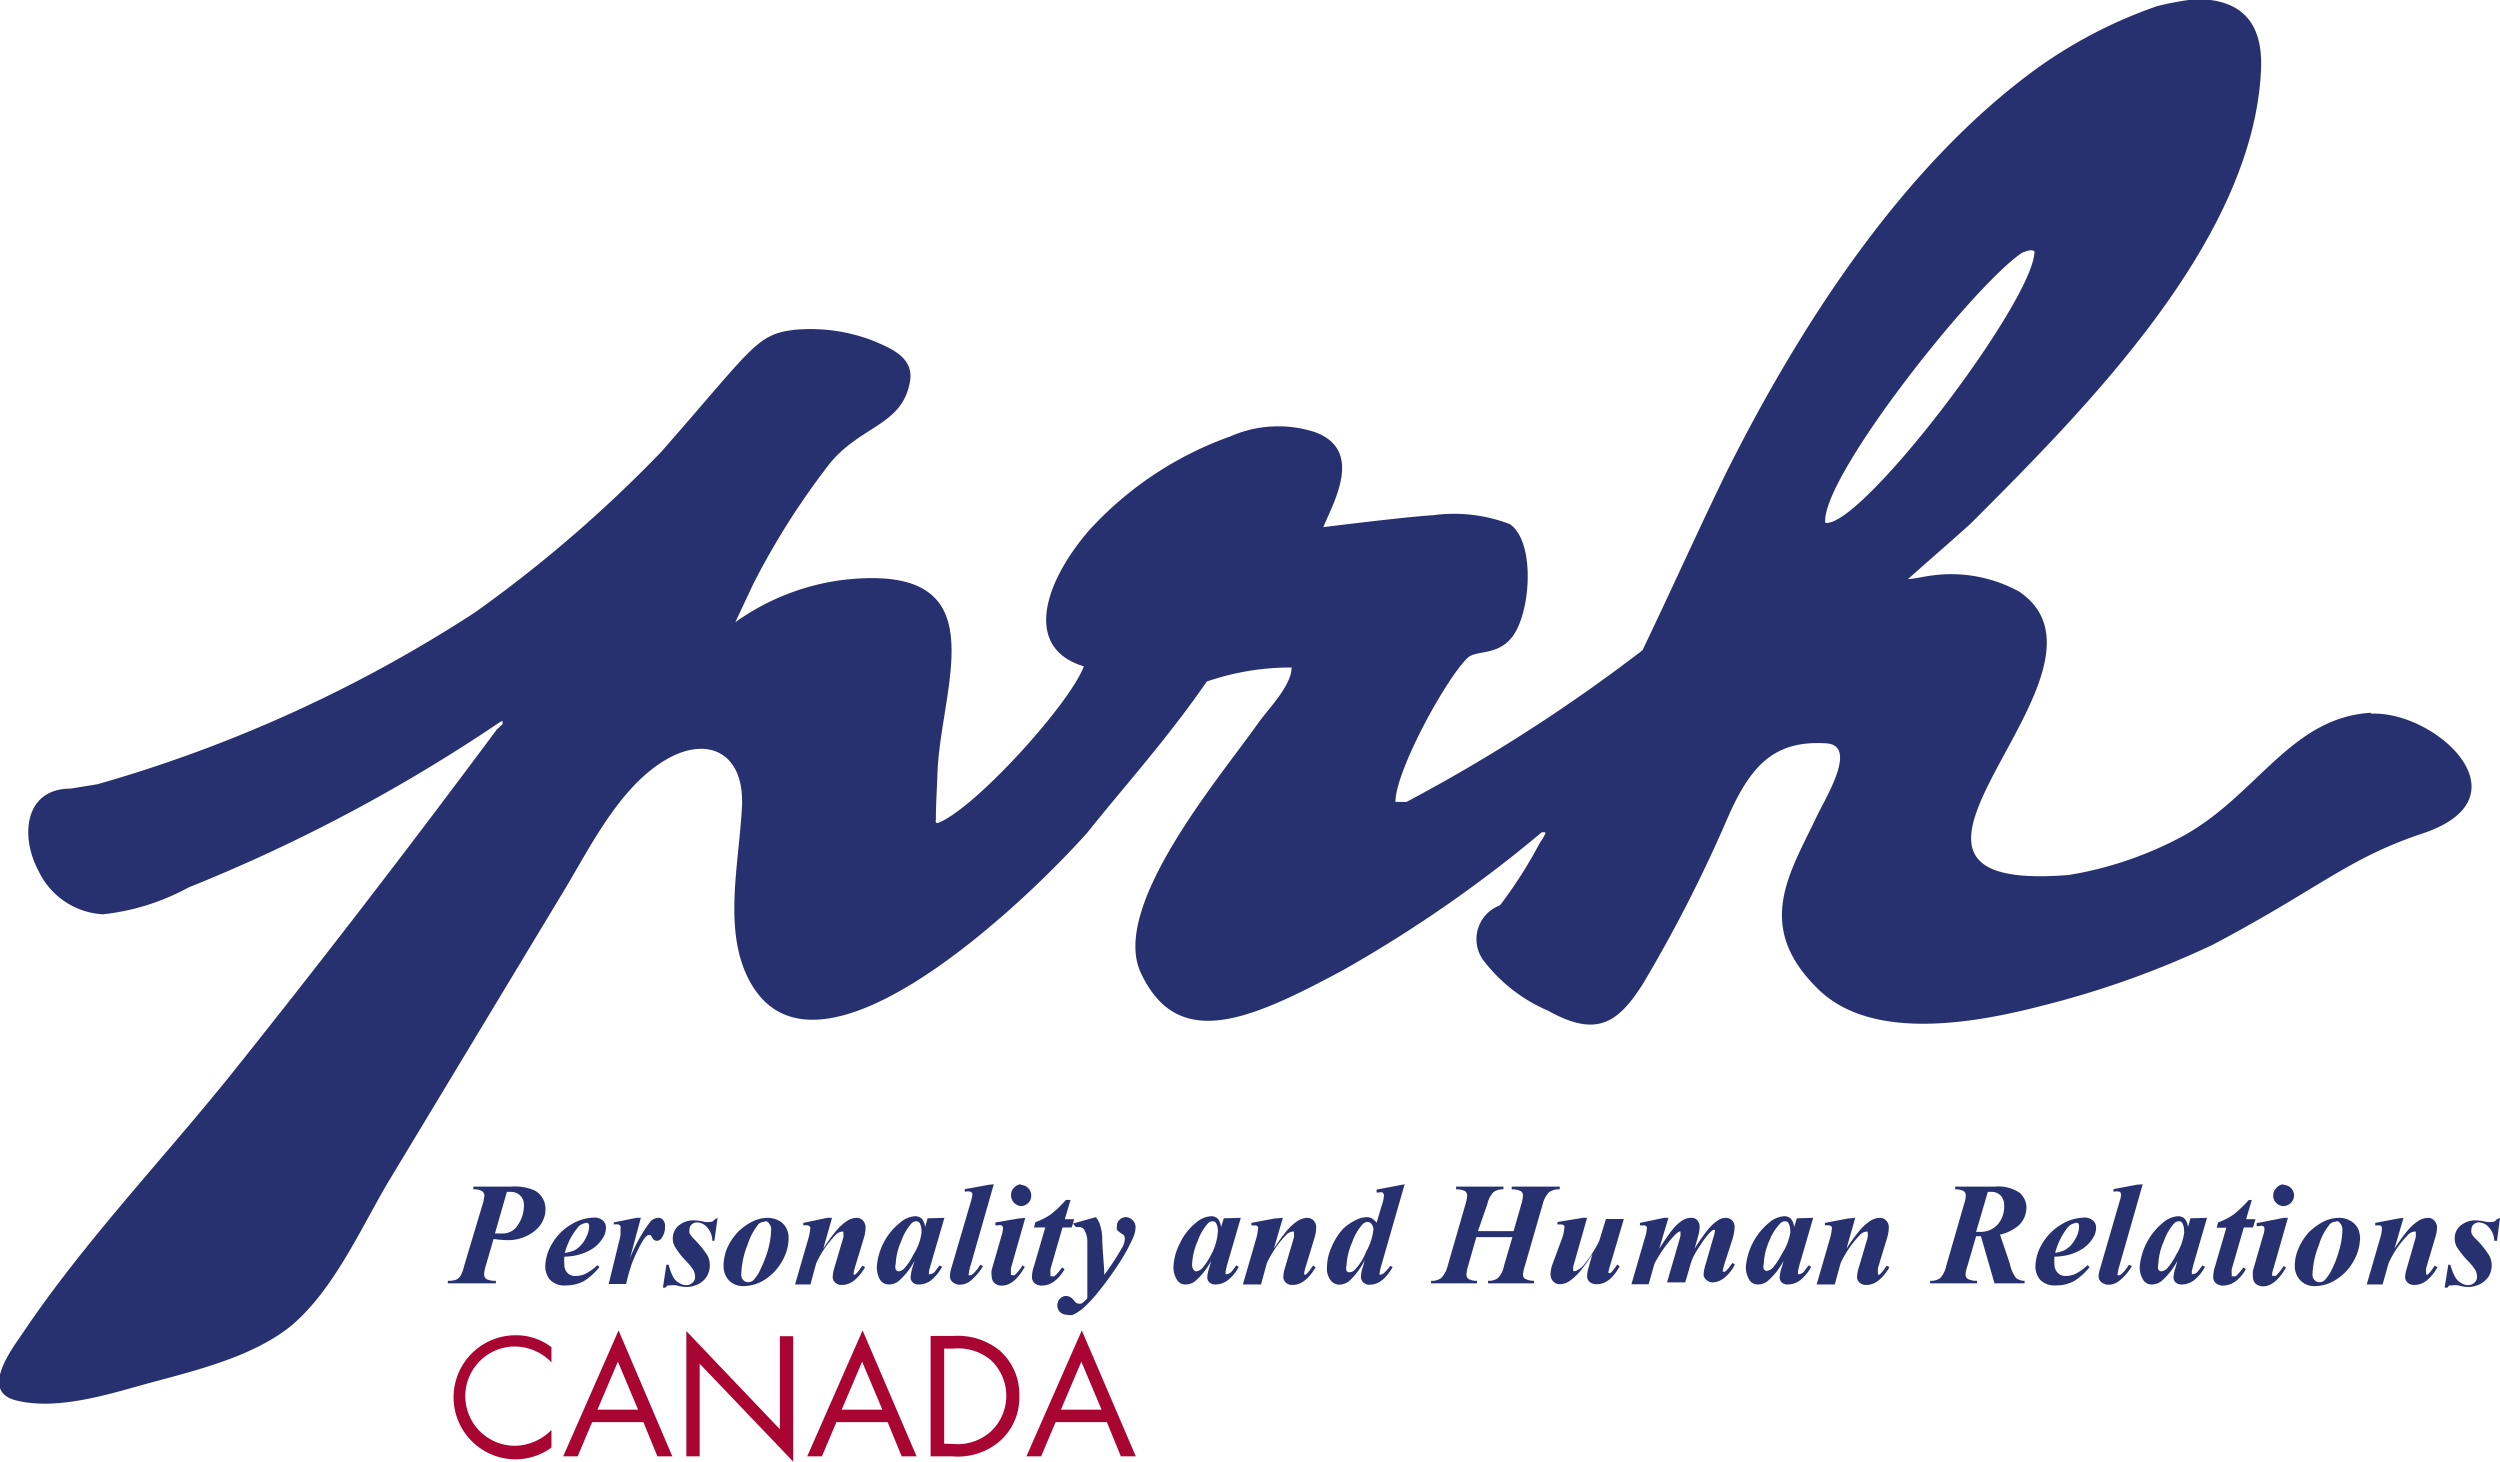 <?xml version="1.0" encoding="UTF-8"?>
<svg xmlns="http://www.w3.org/2000/svg" viewBox="0 0 108.8 63.61">
  <defs>
    <style>.cls-1{fill:#a90533;}.cls-2{fill:#283170;}</style>
  </defs>
  <g id="Layer_2" data-name="Layer 2">
    <g id="Layer_1-2" data-name="Layer 1">
      <path class="cls-1" d="M24,59.29a2.24,2.24,0,0,0-1.59-.69,2.16,2.16,0,0,0,0,4.32A2.27,2.27,0,0,0,24,62.23V63a2.67,2.67,0,0,1-1.56.51,2.7,2.7,0,1,1,0-5.4,2.53,2.53,0,0,1,1.56.52v.71"></path>
      <path class="cls-1" d="M28,61.89l.61,1.49h.65L26.92,57.9l-2.41,5.48h.63l.63-1.49H28m-.23-.54H26l.89-2.09Z"></path>
      <polyline class="cls-1" points="29.87 57.93 33.94 62.2 33.94 58.15 34.52 58.15 34.52 63.61 30.45 59.35 30.45 63.38 29.87 63.38 29.87 57.93"></polyline>
      <path class="cls-1" d="M38.63,61.89l.61,1.49h.65L37.54,57.9l-2.41,5.48h.64l.63-1.49h2.23m-.23-.54H36.63l.89-2.09Z"></path>
      <path class="cls-1" d="M40.45,63.38h1a2.79,2.79,0,0,0,2.06-.66,2.51,2.51,0,0,0,.85-1.95,2.54,2.54,0,0,0-.86-2,2.89,2.89,0,0,0-2-.63h-1v5.23m.59-.54V58.69h.42a2.21,2.21,0,0,1,1.62.51,2.13,2.13,0,0,1,0,3.09,2.16,2.16,0,0,1-1.65.55Z"></path>
      <path class="cls-1" d="M48.17,61.89l.61,1.49h.65L47.08,57.9l-2.41,5.48h.64l.63-1.49h2.23m-.23-.54H46.17l.89-2.09Z"></path>
      <path class="cls-2" d="M79.44,22.79C79.15,20.92,85.85,12.44,88,11c.31-.12.43-.14.54-.06,0,2.13-7.61,12.14-9.12,11.81m23.76,8.27c-3.54.21-5,3.69-8.3,5.43A15.94,15.94,0,0,1,90.48,38l-.46.08c-10.76.86,3-8.83-2.14-12.33a6.16,6.16,0,0,0-3.84-.7c-.37.05-.78.15-1,.15.87-.78,1.86-1.63,2.72-2.41,5-5,12.3-12.31,12.64-19.75.09-2-.79-3.08-2.84-3.08a13,13,0,0,0-1.69.31,20.45,20.45,0,0,0-5.27,2.74C82.81,7.23,78.34,14.14,75.11,20.6c-1.24,2.55-2.4,5.14-3.63,7.7a72.91,72.91,0,0,1-10.27,6.6h-.48c0-1.34,2.17-5.32,3.13-6.26.41-.41,1.56,0,2.18-1.3s.67-3.84-.33-4.53a6.81,6.81,0,0,0-3.33-.39c-1.39.09-4.75.52-4.79.52.46-1.11,1.76-3.34-.35-4.13a5.17,5.17,0,0,0-3.69.18,15.21,15.21,0,0,0-6.17,4.11c-2,2.33-2.81,5.12-.21,5.9-.65,1.7-4.85,6.29-6.37,6.82-.08,0-.09-.07-.07-.16,0-.69.05-1.38.07-2.07.16-3.82,2.76-9.15-4.13-8.35A10.28,10.28,0,0,0,32,27.08l.79-1.68a32.78,32.78,0,0,1,3.3-5.2c1.36-1.7,3.22-1.67,3.52-3.65.14-1-.84-1.39-1.56-1.7a7.55,7.55,0,0,0-3.44-.5c-1.7.19-1.81.74-5.83,5.31a57.8,57.8,0,0,1-8.12,7A60.54,60.54,0,0,1,4.24,34.13l-1.17.19c-2,0-2.21,2.07-1.39,3.59a3.3,3.3,0,0,0,2.8,1.88,10,10,0,0,0,3.73-1.17,72,72,0,0,0,13.51-7.17l.15-.08v.15l-.25.23C17.84,36.83,14,41.83,10,46.83,7,50.55,3.65,54.06,1,58c-.49.72-1.88,2.54-.32,2.94,1.84.48,4.23-.32,5.89-.77,2-.54,4.34-1.11,6-2.39,1.9-1.52,3.13-4.32,4.32-6.33L24.4,39c1.17-1.9,2.45-4.64,4.5-5.89,1.88-1.15,3.51-.36,3.39,2-.13,2.52-.83,5.38.31,7.54,2.91,5.55,12.42-3.8,14.75-6.45,1.72-2.15,3.41-4,5.17-6.54a11.19,11.19,0,0,1,3.69-.61c0,.78-1,1.79-1.44,2.4-1.62,2.31-6.48,8-5.12,10.89,1.6,3.42,4.69,2.09,8.8-.12a57.58,57.58,0,0,0,8.65-6h.15v.07s-.19.36-.22.36a19.59,19.59,0,0,1-1.75,2.75,1.57,1.57,0,0,0-.77,2.33,7,7,0,0,0,2.87,2.26c2.07,1.15,3,.58,4.1-1.14a62.12,62.12,0,0,0,3.64-7.1c1-2.33,2-3.55,4.36-3.4,1.41.09-.06,2.42-.42,3.19-1.16,2.45-2.72,4.73,0,7.44,2,2.05,5.75,1.85,9.77.8a40,40,0,0,0,7.48-2.67c4.65-2.46,5.85-3.74,9.07-4.82C110.16,34.73,106,30.93,103.2,31.06Z"></path>
      <path class="cls-2" d="M21.48,53.92l-.34,1.17a1.38,1.38,0,0,0-.07.35.27.27,0,0,0,.09.22.83.83,0,0,0,.42.08l0,.11H19.49l0-.11a1,1,0,0,0,.37-.05.55.55,0,0,0,.18-.16,1.65,1.65,0,0,0,.16-.44L21,52.42a1.76,1.76,0,0,0,.08-.39.23.23,0,0,0-.1-.19.69.69,0,0,0-.38-.08l0-.12h1.67a2.15,2.15,0,0,1,1,.17.91.91,0,0,1,.47.82,1.2,1.2,0,0,1-.46.93,1.84,1.84,0,0,1-1.25.41A4.69,4.69,0,0,1,21.48,53.92Zm.06-.24.34,0a.76.76,0,0,0,.67-.39,1.46,1.46,0,0,0,.25-.82.57.57,0,0,0-.16-.44.58.58,0,0,0-.44-.16h-.14Z"></path>
      <path class="cls-2" d="M24.56,54.69a2.23,2.23,0,0,0,0,.33.51.51,0,0,0,.13.37.45.45,0,0,0,.36.14,1,1,0,0,0,.44-.1,2.29,2.29,0,0,0,.51-.37l.09.08a2.71,2.71,0,0,1-.69.62,1.6,1.6,0,0,1-.75.18.86.86,0,0,1-.72-.25.92.92,0,0,1-.2-.57,2,2,0,0,1,.3-1,2.27,2.27,0,0,1,.81-.82,2,2,0,0,1,1-.31.54.54,0,0,1,.4.13.39.39,0,0,1,.13.31.8.8,0,0,1-.13.44,1.45,1.45,0,0,1-.45.47,2.16,2.16,0,0,1-.62.27A2.65,2.65,0,0,1,24.56,54.69Zm0-.16a2,2,0,0,0,.43-.11,1,1,0,0,0,.29-.23,1.25,1.25,0,0,0,.25-.39,1.06,1.06,0,0,0,.11-.44.19.19,0,0,0-.05-.13.13.13,0,0,0-.12,0,.52.52,0,0,0-.34.21A2.88,2.88,0,0,0,24.58,54.53Z"></path>
      <path class="cls-2" d="M27.89,53l-.47,1.75a6.85,6.85,0,0,1,.87-1.57.5.5,0,0,1,.36-.18.24.24,0,0,1,.21.1.36.36,0,0,1,.08.27.8.8,0,0,1-.14.5.25.25,0,0,1-.21.13.21.21,0,0,1-.19-.11l-.08-.14-.06,0-.06,0a.75.75,0,0,0-.18.18,3.65,3.65,0,0,0-.27.49,5.91,5.91,0,0,0-.25.57,7.27,7.27,0,0,0-.25.89h-.76L27,53.79a2.19,2.19,0,0,0,0-.3.23.23,0,0,0,0-.13.14.14,0,0,0-.08-.07.78.78,0,0,0-.21,0l0-.09L27.7,53Z"></path>
      <path class="cls-2" d="M31.23,53l-.14,1H31a.87.87,0,0,0-.22-.58.59.59,0,0,0-.44-.22.36.36,0,0,0-.24.09.25.25,0,0,0-.09.2.37.37,0,0,0,0,.18,1.22,1.22,0,0,0,.18.24,4.13,4.13,0,0,1,.6.73.87.87,0,0,1,.1.42.89.89,0,0,1-.49.82,1.21,1.21,0,0,1-.52.13,1.64,1.64,0,0,1-.44-.07.81.81,0,0,0-.26,0l-.12,0a.46.46,0,0,0-.1.1h-.11l.15-1h.1a2.5,2.5,0,0,0,.2.54.67.67,0,0,0,.25.25.57.57,0,0,0,.31.1.39.39,0,0,0,.28-.11.31.31,0,0,0,.11-.25.62.62,0,0,0-.07-.29,2.44,2.44,0,0,0-.34-.42,3.11,3.11,0,0,1-.47-.61.68.68,0,0,1-.09-.35.73.73,0,0,1,.25-.56,1,1,0,0,1,.68-.23,2.33,2.33,0,0,1,.47.07,1.39,1.39,0,0,0,.23,0,.23.23,0,0,0,.19-.11Z"></path>
      <path class="cls-2" d="M33.43,53a1,1,0,0,1,.46.12.74.74,0,0,1,.32.31.88.88,0,0,1,.11.45,2,2,0,0,1-.28,1,2.2,2.2,0,0,1-.74.8,1.74,1.74,0,0,1-.92.29.85.85,0,0,1-.66-.25.91.91,0,0,1-.23-.62,2,2,0,0,1,.17-.81,2.54,2.54,0,0,1,.44-.66,2.47,2.47,0,0,1,.61-.45A1.54,1.54,0,0,1,33.43,53Zm-.13.17a.45.45,0,0,0-.28.09,2.86,2.86,0,0,0-.49.92,3.73,3.73,0,0,0-.27,1.29.32.32,0,0,0,.09.24.27.27,0,0,0,.2.09.36.36,0,0,0,.22-.07,1.61,1.61,0,0,0,.33-.5,5.13,5.13,0,0,0,.33-.86,3.6,3.6,0,0,0,.13-.86.37.37,0,0,0-.08-.25A.23.23,0,0,0,33.3,53.14Z"></path>
      <path class="cls-2" d="M36.21,53l-.38,1.34a7.5,7.5,0,0,1,.58-.8,2.16,2.16,0,0,1,.49-.43.82.82,0,0,1,.38-.11.38.38,0,0,1,.28.12.47.47,0,0,1,.11.31,1.52,1.52,0,0,1-.07.43l-.4,1.32a1.39,1.39,0,0,0-.05.23.14.14,0,0,0,0,.06l0,0,.07,0a1.56,1.56,0,0,0,.22-.26l.09-.13.12.07c-.31.51-.63.77-1,.77a.4.4,0,0,1-.3-.1.31.31,0,0,1-.11-.25,1.46,1.46,0,0,1,.07-.39l.39-1.32a.63.63,0,0,0,0-.2.09.09,0,0,0,0-.06l-.06,0a.45.45,0,0,0-.29.16,4.51,4.51,0,0,0-.83,1.22l-.25.92H34.6l.58-2a2.18,2.18,0,0,0,.08-.42.2.2,0,0,0,0-.09l-.09-.06a.78.78,0,0,0-.21,0l0-.11L36,53Z"></path>
      <path class="cls-2" d="M41.1,53l-.6,2.06-.07.25a.56.56,0,0,1,0,.07.09.09,0,0,0,0,.07.07.07,0,0,0,.06,0,.36.36,0,0,0,.18-.09l.22-.29.11.06a1.93,1.93,0,0,1-.47.58.87.87,0,0,1-.54.19.37.37,0,0,1-.27-.09.32.32,0,0,1-.09-.23,2.11,2.11,0,0,1,.09-.45l.08-.26a3,3,0,0,1-.69.88.67.67,0,0,1-.41.15.45.45,0,0,1-.42-.24,1.12,1.12,0,0,1-.12-.53,2.7,2.7,0,0,1,1-1.91,1.09,1.09,0,0,1,.67-.29.43.43,0,0,1,.28.1.68.68,0,0,1,.15.37l.11-.38Zm-1,.59a.7.7,0,0,0-.08-.37.18.18,0,0,0-.15-.07.28.28,0,0,0-.2.09,2.33,2.33,0,0,0-.45.78,2.76,2.76,0,0,0-.24,1,.41.41,0,0,0,0,.23.17.17,0,0,0,.12.08.41.41,0,0,0,.28-.16,2.44,2.44,0,0,0,.37-.57A2.31,2.31,0,0,0,40.11,53.61Z"></path>
      <path class="cls-2" d="M43.25,51.54l-1,3.5a2.14,2.14,0,0,0-.09.39.14.14,0,0,0,0,.07.09.09,0,0,0,.06,0,.18.18,0,0,0,.11-.05,1.52,1.52,0,0,0,.33-.41l.12.06a2.36,2.36,0,0,1-.58.67.73.73,0,0,1-.42.14.48.48,0,0,1-.32-.11.34.34,0,0,1-.12-.27,1.48,1.48,0,0,1,.07-.37l.84-2.86a2.11,2.11,0,0,0,.07-.31.13.13,0,0,0-.07-.12.39.39,0,0,0-.26,0l0-.12,1.05-.19Z"></path>
      <path class="cls-2" d="M44.62,53,44,55.18a1.7,1.7,0,0,0,0,.25.09.09,0,0,0,0,.06l.06,0a.14.14,0,0,0,.1,0,1.83,1.83,0,0,0,.34-.42l.1.06c-.31.55-.64.82-1,.82a.46.46,0,0,1-.32-.11.4.4,0,0,1-.12-.29.84.84,0,0,1,0-.29l.43-1.49a1.3,1.3,0,0,0,.06-.32.14.14,0,0,0-.06-.12.21.21,0,0,0-.16,0h-.11l0-.13,1-.17Zm-.19-1.43a.43.43,0,0,1,.32.14.44.44,0,0,1,.13.32.42.42,0,0,1-.13.32.45.45,0,0,1-.32.14A.48.48,0,0,1,44,52a.45.45,0,0,1,.14-.32A.42.42,0,0,1,44.43,51.54Z"></path>
      <path class="cls-2" d="M46.59,52.22l-.25.84h.41l-.11.36h-.4l-.52,1.8a1.19,1.19,0,0,0,0,.25.09.09,0,0,0,0,.07.09.09,0,0,0,.06,0,.19.19,0,0,0,.11,0,2,2,0,0,0,.33-.38l.11.07a1.64,1.64,0,0,1-.47.55.94.94,0,0,1-.51.17.49.49,0,0,1-.33-.11.37.37,0,0,1-.11-.27A1.53,1.53,0,0,1,45,55.1l.49-1.68H45l.06-.23a3,3,0,0,0,.67-.34,5.13,5.13,0,0,0,.66-.63Z"></path>
      <path class="cls-2" d="M46.69,53.25l1-.28a1,1,0,0,1,.16.27,2.11,2.11,0,0,1,.12.61c0,.51.07,1,.09,1.63a11.77,11.77,0,0,0,.76-1.16.76.76,0,0,0,.13-.41c0-.08,0-.15-.15-.23a.89.89,0,0,1-.19-.16.38.38,0,0,1,0-.16.33.33,0,0,1,.11-.27.38.38,0,0,1,.28-.12.41.41,0,0,1,.29.13.42.42,0,0,1,.13.31,1.21,1.21,0,0,1-.12.48,8.34,8.34,0,0,1-.54,1,15.45,15.45,0,0,1-1.08,1.48,6.3,6.3,0,0,1-.55.57,2.26,2.26,0,0,1-.43.28.63.63,0,0,1-.26,0,.45.45,0,0,1-.31-.12.42.42,0,0,1,0-.58.37.37,0,0,1,.27-.12.44.44,0,0,1,.34.2c.07.09.13.13.18.13a.25.25,0,0,0,.14,0,1.13,1.13,0,0,0,.26-.23c0-.26,0-.45,0-.59s0-.43,0-.75l0-1.18a1,1,0,0,0-.14-.47.28.28,0,0,0-.23-.11h-.12Z"></path>
      <path class="cls-2" d="M54,53l-.6,2.06-.06.25a.23.23,0,0,0,0,.07.14.14,0,0,0,0,.07.07.07,0,0,0,.06,0,.36.36,0,0,0,.18-.09,2.69,2.69,0,0,0,.22-.29l.11.06a1.67,1.67,0,0,1-.47.58.87.87,0,0,1-.54.19.38.38,0,0,1-.27-.09.32.32,0,0,1-.09-.23,1.76,1.76,0,0,1,.1-.45l.07-.26a3,3,0,0,1-.69.88.65.65,0,0,1-.41.15.42.42,0,0,1-.41-.24,1,1,0,0,1-.13-.53,2.39,2.39,0,0,1,.27-1,2.49,2.49,0,0,1,.7-.91,1.11,1.11,0,0,1,.67-.29.41.41,0,0,1,.28.1.68.68,0,0,1,.15.37l.12-.38Zm-1,.59a.7.7,0,0,0-.08-.37.18.18,0,0,0-.15-.07.3.3,0,0,0-.2.09,2.33,2.33,0,0,0-.45.78,2.76,2.76,0,0,0-.24,1,.33.33,0,0,0,.06.23.14.14,0,0,0,.11.08.43.43,0,0,0,.29-.16,2.81,2.81,0,0,0,.37-.57A2.42,2.42,0,0,0,53,53.61Z"></path>
      <path class="cls-2" d="M55.83,53l-.39,1.34a7.5,7.5,0,0,1,.58-.8,2.16,2.16,0,0,1,.49-.43.85.85,0,0,1,.38-.11.38.38,0,0,1,.28.12.42.42,0,0,1,.11.31,1.52,1.52,0,0,1-.07.43l-.4,1.32a1.39,1.39,0,0,0-.05.23.09.09,0,0,0,0,.06l0,0,.07,0a1.19,1.19,0,0,0,.22-.26l.09-.13.12.07c-.31.51-.63.77-1,.77a.4.4,0,0,1-.3-.1.34.34,0,0,1-.11-.25,1.46,1.46,0,0,1,.07-.39l.39-1.32a.63.63,0,0,0,0-.2.09.09,0,0,0,0-.06l-.06,0a.45.45,0,0,0-.29.16,4.51,4.51,0,0,0-.83,1.22l-.25.92h-.79l.58-2a2.18,2.18,0,0,0,.08-.42.2.2,0,0,0,0-.09l-.08-.06-.21,0,0-.11,1-.19Z"></path>
      <path class="cls-2" d="M61.13,51.54l-1,3.48a2.6,2.6,0,0,0-.09.39.08.08,0,0,0,0,.06l.05,0a.22.22,0,0,0,.13-.06,1.38,1.38,0,0,0,.28-.32l.11.05c-.29.51-.62.77-1,.77a.36.36,0,0,1-.28-.1.32.32,0,0,1-.1-.25,1.36,1.36,0,0,1,.08-.42l.09-.31a3.24,3.24,0,0,1-.67.91.74.74,0,0,1-.43.17.49.49,0,0,1-.39-.19.82.82,0,0,1-.16-.55,2.17,2.17,0,0,1,.21-.92,2.75,2.75,0,0,1,.47-.75A2.08,2.08,0,0,1,59,53.1a1.12,1.12,0,0,1,.48-.13.54.54,0,0,1,.22.05,1.12,1.12,0,0,1,.21.19l.23-.77a1.61,1.61,0,0,0,.09-.41.16.16,0,0,0-.06-.13.2.2,0,0,0-.15,0h-.11l0-.13,1-.19Zm-1.36,2a.41.41,0,0,0-.08-.27.22.22,0,0,0-.17-.09.33.33,0,0,0-.22.1,2.35,2.35,0,0,0-.46.8,2.84,2.84,0,0,0-.24,1,.4.4,0,0,0,0,.22.15.15,0,0,0,.12.07.33.33,0,0,0,.22-.09,2.36,2.36,0,0,0,.52-.82A2.44,2.44,0,0,0,59.77,53.51Z"></path>
      <path class="cls-2" d="M64.32,53.58h1.55l.34-1.18a1.76,1.76,0,0,0,.07-.37.23.23,0,0,0-.09-.19.86.86,0,0,0-.4-.08l0-.12h2.09l0,.12a.73.73,0,0,0-.47.13,1.12,1.12,0,0,0-.27.51l-.78,2.7a1.6,1.6,0,0,0-.08.38.2.2,0,0,0,.09.17.79.79,0,0,0,.39.09l0,.11h-2l0-.11a.65.65,0,0,0,.43-.12,1,1,0,0,0,.26-.52l.37-1.26H64.25l-.36,1.26a1.47,1.47,0,0,0-.07.38.23.23,0,0,0,.09.18.72.72,0,0,0,.37.08l0,.11h-2l0-.11a.66.66,0,0,0,.44-.12A1.16,1.16,0,0,0,63,55.1l.78-2.7a1.66,1.66,0,0,0,.07-.37.23.23,0,0,0-.09-.19.8.8,0,0,0-.39-.08l0-.12h2.06l0,.12a.65.65,0,0,0-.43.12,1.06,1.06,0,0,0-.27.52Z"></path>
      <path class="cls-2" d="M69.07,53l-.6,2.11a1,1,0,0,0,0,.21s0,0,0,0,0,0,.06,0,.22-.08.38-.25A5.37,5.37,0,0,0,69.6,54l.29-.95.78,0-.59,2a2.29,2.29,0,0,0-.08.3.09.09,0,0,0,0,.05.05.05,0,0,0,0,0,.18.18,0,0,0,.09,0,1.73,1.73,0,0,0,.29-.37l.11.08c-.29.52-.61.78-1,.78a.45.45,0,0,1-.31-.1.33.33,0,0,1-.11-.26,1.59,1.59,0,0,1,.08-.42l.15-.53a7.89,7.89,0,0,1-.58.8,2.44,2.44,0,0,1-.47.41.89.89,0,0,1-.37.1.38.38,0,0,1-.28-.12.43.43,0,0,1-.12-.31,1.36,1.36,0,0,1,.08-.43L68,53.84a1.61,1.61,0,0,0,.08-.41.11.11,0,0,0,0-.08L68,53.29l-.22,0,0-.11L68.88,53Z"></path>
      <path class="cls-2" d="M72.61,53l-.4,1.34c.27-.41.46-.69.58-.83a1.71,1.71,0,0,1,.45-.41.67.67,0,0,1,.35-.1.33.33,0,0,1,.29.12.46.46,0,0,1,.09.27,1.63,1.63,0,0,1-.08.45l-.14.5a8.64,8.64,0,0,1,.58-.83,2,2,0,0,1,.48-.43A.6.6,0,0,1,75.1,53a.39.39,0,0,1,.28.11.42.42,0,0,1,.11.29,2.09,2.09,0,0,1-.09.52L75.05,55a2,2,0,0,0-.08.34l0,0a.06.06,0,0,0,.05,0,.07.07,0,0,0,.06,0,1.24,1.24,0,0,0,.23-.26l.09-.12.1.07a1.63,1.63,0,0,1-.47.59.87.87,0,0,1-.47.19.41.41,0,0,1-.3-.11.31.31,0,0,1-.12-.24,1.78,1.78,0,0,1,.08-.41l.35-1.21a1.37,1.37,0,0,0,.07-.31.08.08,0,0,0,0,0s0,0,0,0a.15.15,0,0,0-.09,0,1,1,0,0,0-.18.16,3.28,3.28,0,0,0-.35.47,5,5,0,0,0-.32.52,2.75,2.75,0,0,0-.17.49l-.19.64h-.79l.58-2a1.16,1.16,0,0,0,0-.22.05.05,0,0,0,0,0,0,0,0,0,0,0,0c-.08,0-.2.1-.37.3A5.65,5.65,0,0,0,72,55l-.25.89H71l.58-2a1.61,1.61,0,0,0,.09-.41.2.2,0,0,0,0-.09l-.08-.06-.22,0,0-.11L72.42,53Z"></path>
      <path class="cls-2" d="M78.91,53l-.6,2.06-.06.25a.23.23,0,0,0,0,.07.14.14,0,0,0,0,.07.07.07,0,0,0,.06,0,.36.36,0,0,0,.18-.09l.22-.29.11.06a1.79,1.79,0,0,1-.47.58.87.87,0,0,1-.54.19.37.37,0,0,1-.27-.09.32.32,0,0,1-.09-.23,1.76,1.76,0,0,1,.1-.45l.07-.26a3,3,0,0,1-.69.88.67.67,0,0,1-.41.15.42.42,0,0,1-.41-.24,1,1,0,0,1-.13-.53,2.8,2.8,0,0,1,1-1.91,1.11,1.11,0,0,1,.67-.29.43.43,0,0,1,.28.1.68.68,0,0,1,.15.37l.12-.38Zm-1,.59a.7.7,0,0,0-.08-.37.18.18,0,0,0-.15-.07.3.3,0,0,0-.2.09A2.33,2.33,0,0,0,77,54a2.76,2.76,0,0,0-.24,1,.41.41,0,0,0,0,.23.17.17,0,0,0,.12.08.43.43,0,0,0,.29-.16,2.81,2.81,0,0,0,.37-.57A2.42,2.42,0,0,0,77.92,53.61Z"></path>
      <path class="cls-2" d="M80.74,53l-.38,1.34a7.5,7.5,0,0,1,.58-.8,2.16,2.16,0,0,1,.49-.43.82.82,0,0,1,.38-.11.38.38,0,0,1,.28.12.42.42,0,0,1,.11.31,1.52,1.52,0,0,1-.07.43l-.4,1.32a1.39,1.39,0,0,0,0,.23.09.09,0,0,0,0,.06l0,0,.07,0a1.56,1.56,0,0,0,.22-.26l.09-.13.12.07c-.31.51-.63.77-1,.77a.4.4,0,0,1-.3-.1.31.31,0,0,1-.11-.25,1.46,1.46,0,0,1,.07-.39l.39-1.32a.63.63,0,0,0,0-.2.09.09,0,0,0,0-.06l-.06,0a.45.45,0,0,0-.29.16,4.51,4.51,0,0,0-.83,1.22l-.25.92h-.79l.58-2a2.18,2.18,0,0,0,.08-.42.2.2,0,0,0,0-.09l-.09-.06a.78.78,0,0,0-.21,0l0-.11,1-.19Z"></path>
      <path class="cls-2" d="M86,53.8l-.37,1.27a1.48,1.48,0,0,0-.09.4.24.24,0,0,0,.1.19.83.83,0,0,0,.4.08l0,.11H84l0-.11a.66.66,0,0,0,.44-.12,1.12,1.12,0,0,0,.26-.53l.78-2.7a1.18,1.18,0,0,0,.07-.36.26.26,0,0,0-.08-.19.79.79,0,0,0-.38-.08l0-.12h1.74a1.64,1.64,0,0,1,1.05.26.84.84,0,0,1,.31.67,1.06,1.06,0,0,1-.36.78,1.86,1.86,0,0,1-.79.38L87.47,55a1.51,1.51,0,0,0,.27.62.58.58,0,0,0,.37.12v.11H86.8l-.59-2.05H86Zm0-.19h.18a1,1,0,0,0,.75-.31,1.17,1.17,0,0,0,.29-.82.61.61,0,0,0-.15-.45.54.54,0,0,0-.41-.16h-.15Z"></path>
      <path class="cls-2" d="M89.41,54.69a2.23,2.23,0,0,0,0,.33.51.51,0,0,0,.14.37.45.45,0,0,0,.36.14,1,1,0,0,0,.43-.1,2.29,2.29,0,0,0,.51-.37l.09.08a2.55,2.55,0,0,1-.69.62,1.6,1.6,0,0,1-.75.18.89.89,0,0,1-.72-.25.92.92,0,0,1-.2-.57,2,2,0,0,1,.3-1,2.35,2.35,0,0,1,.81-.82,2,2,0,0,1,1-.31.54.54,0,0,1,.4.13.39.39,0,0,1,.13.31.8.8,0,0,1-.13.44,1.45,1.45,0,0,1-.45.47,2.1,2.1,0,0,1-.61.27A2.75,2.75,0,0,1,89.41,54.69Zm0-.16a2.07,2.07,0,0,0,.42-.11,1.2,1.2,0,0,0,.3-.23,1.75,1.75,0,0,0,.25-.39,1,1,0,0,0,.1-.44.15.15,0,0,0-.05-.13.13.13,0,0,0-.12,0,.52.52,0,0,0-.34.21A3,3,0,0,0,89.44,54.53Z"></path>
      <path class="cls-2" d="M93.25,51.54l-1,3.5a2.14,2.14,0,0,0-.09.39.09.09,0,0,0,0,.07l.06,0a.16.16,0,0,0,.1-.05,1.52,1.52,0,0,0,.33-.41l.13.06a2.23,2.23,0,0,1-.59.67.7.7,0,0,1-.41.14.49.49,0,0,1-.33-.11.34.34,0,0,1-.12-.27,1.65,1.65,0,0,1,.08-.37l.83-2.86a1.27,1.27,0,0,0,.07-.31.14.14,0,0,0-.06-.12.42.42,0,0,0-.27,0l0-.12,1-.19Z"></path>
      <path class="cls-2" d="M96.05,53l-.6,2.06-.06.25a.23.23,0,0,0,0,.07.14.14,0,0,0,0,.07.07.07,0,0,0,.06,0,.36.36,0,0,0,.18-.09l.22-.29.11.06a1.79,1.79,0,0,1-.47.58.87.87,0,0,1-.54.19.37.37,0,0,1-.27-.09.32.32,0,0,1-.09-.23,1.76,1.76,0,0,1,.1-.45l.07-.26a3,3,0,0,1-.69.88.67.67,0,0,1-.41.15.42.42,0,0,1-.41-.24,1,1,0,0,1-.13-.53,2.8,2.8,0,0,1,1-1.91,1.11,1.11,0,0,1,.67-.29.43.43,0,0,1,.28.1.68.68,0,0,1,.15.37l.11-.38Zm-1,.59a.7.7,0,0,0-.08-.37.18.18,0,0,0-.15-.07.3.3,0,0,0-.2.09,2.33,2.33,0,0,0-.45.78,2.76,2.76,0,0,0-.24,1,.41.41,0,0,0,0,.23.17.17,0,0,0,.12.08.43.43,0,0,0,.29-.16,2.81,2.81,0,0,0,.37-.57A2.42,2.42,0,0,0,95.06,53.61Z"></path>
      <path class="cls-2" d="M98,52.22l-.25.84h.41l-.11.36h-.4l-.52,1.8a.76.76,0,0,0,0,.25.09.09,0,0,0,0,.07.07.07,0,0,0,.06,0,.19.19,0,0,0,.11,0,2,2,0,0,0,.33-.38l.11.07a1.64,1.64,0,0,1-.47.55,1,1,0,0,1-.51.17.49.49,0,0,1-.33-.11.33.33,0,0,1-.11-.27,1.53,1.53,0,0,1,.08-.46l.49-1.68h-.42l.06-.23a3,3,0,0,0,.67-.34,5.13,5.13,0,0,0,.66-.63Z"></path>
      <path class="cls-2" d="M99.57,53l-.63,2.21a1.14,1.14,0,0,0-.06.25.09.09,0,0,0,0,.06l.06,0a.17.17,0,0,0,.11,0,2.17,2.17,0,0,0,.33-.42l.11.06c-.32.55-.65.82-1,.82a.48.48,0,0,1-.32-.11.4.4,0,0,1-.12-.29,1.18,1.18,0,0,1,0-.29l.43-1.49a1,1,0,0,0,.07-.32.14.14,0,0,0-.06-.12.22.22,0,0,0-.16,0h-.12l0-.13L99.39,53Zm-.19-1.43a.45.45,0,0,1,.33.14.48.48,0,0,1,.13.32.48.48,0,0,1-.46.46.45.45,0,0,1-.32-.14.42.42,0,0,1-.13-.32.44.44,0,0,1,.13-.32A.43.43,0,0,1,99.38,51.54Z"></path>
      <path class="cls-2" d="M101.81,53a.93.93,0,0,1,.46.12.82.82,0,0,1,.33.31,1,1,0,0,1,.11.45,2.1,2.1,0,0,1-.28,1,2.22,2.22,0,0,1-.75.8,1.72,1.72,0,0,1-.92.29.82.82,0,0,1-.65-.25.88.88,0,0,1-.24-.62,1.88,1.88,0,0,1,.18-.81,2.51,2.51,0,0,1,.43-.66,2.67,2.67,0,0,1,.61-.45A1.54,1.54,0,0,1,101.81,53Zm-.13.17a.4.4,0,0,0-.27.09,2.51,2.51,0,0,0-.49.92,3.76,3.76,0,0,0-.28,1.29.32.32,0,0,0,.09.24.29.29,0,0,0,.21.09.31.31,0,0,0,.21-.07,1.78,1.78,0,0,0,.34-.5,4.37,4.37,0,0,0,.32-.86,3.15,3.15,0,0,0,.13-.86.37.37,0,0,0-.08-.25A.23.23,0,0,0,101.68,53.14Z"></path>
      <path class="cls-2" d="M104.6,53l-.39,1.34a7.5,7.5,0,0,1,.58-.8,2.16,2.16,0,0,1,.49-.43.89.89,0,0,1,.39-.11.36.36,0,0,1,.27.12.43.43,0,0,1,.12.31,1.59,1.59,0,0,1-.08.43l-.39,1.32a.78.78,0,0,0,0,.23.07.07,0,0,0,0,.06l0,0,.06,0a1.19,1.19,0,0,0,.22-.26l.09-.13.12.07c-.3.51-.62.77-1,.77a.4.4,0,0,1-.3-.1.34.34,0,0,1-.11-.25,1.57,1.57,0,0,1,.08-.39l.38-1.32a.63.63,0,0,0,0-.2.07.07,0,0,0,0-.06l-.07,0a.43.43,0,0,0-.28.16,4.1,4.1,0,0,0-.83,1.22l-.26.92H103l.58-2a1.59,1.59,0,0,0,.08-.42s0-.07,0-.09l-.08-.06-.21,0,0-.11,1-.19Z"></path>
      <path class="cls-2" d="M108.8,53l-.13,1h-.12a.88.88,0,0,0-.23-.58.57.57,0,0,0-.43-.22.32.32,0,0,0-.24.09.25.25,0,0,0-.09.2.37.37,0,0,0,0,.18.73.73,0,0,0,.18.24,3.91,3.91,0,0,1,.59.73.88.88,0,0,1,.11.42,1,1,0,0,1-.12.47,1,1,0,0,1-.38.35,1.14,1.14,0,0,1-.51.13,1.59,1.59,0,0,1-.44-.07.86.86,0,0,0-.26,0l-.13,0a.47.47,0,0,0-.09.1h-.12l.16-1h.09a2.41,2.41,0,0,0,.21.54.67.67,0,0,0,.25.25.57.57,0,0,0,.31.1.41.41,0,0,0,.28-.11.34.34,0,0,0,.11-.25.62.62,0,0,0-.07-.29,2.44,2.44,0,0,0-.34-.42,3.77,3.77,0,0,1-.48-.61.78.78,0,0,1-.08-.35.7.7,0,0,1,.25-.56,1,1,0,0,1,.68-.23,2.33,2.33,0,0,1,.47.07,1.39,1.39,0,0,0,.23,0,.23.23,0,0,0,.19-.11Z"></path>
    </g>
  </g>
</svg>
